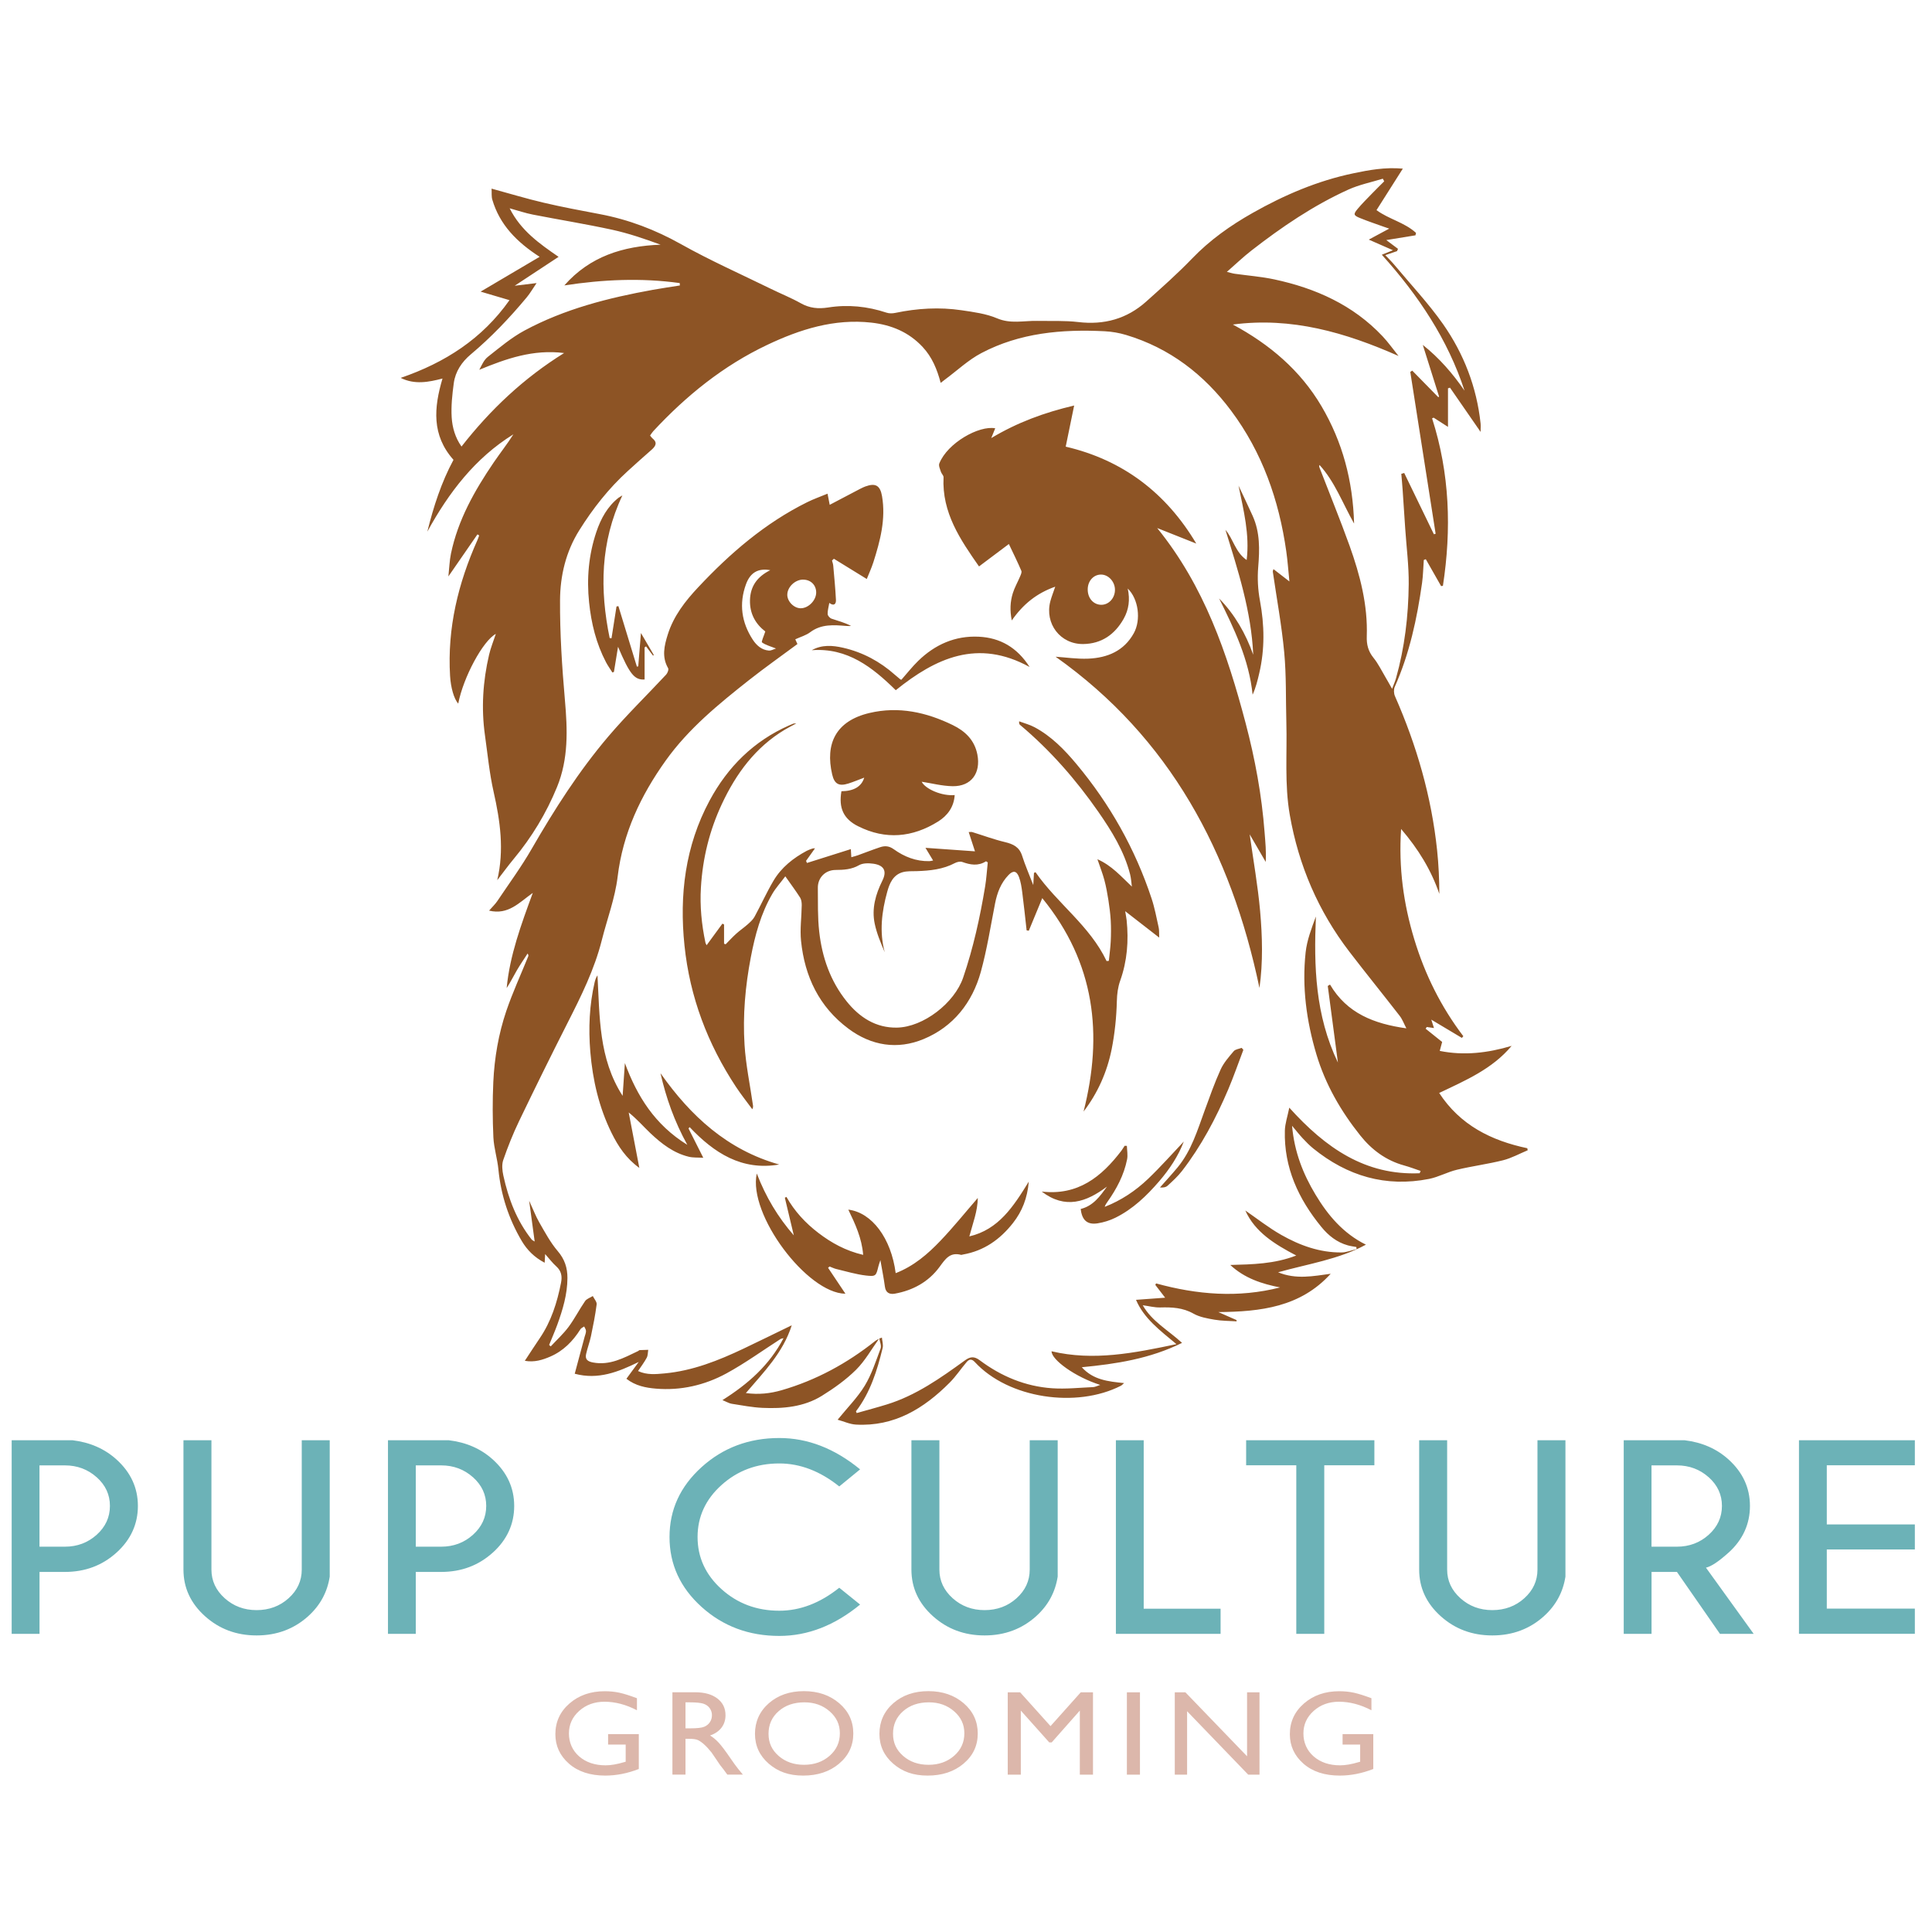 <?xml version="1.0" encoding="UTF-8"?>
<svg id="Layer_1" xmlns="http://www.w3.org/2000/svg" viewBox="0 0 480 480">
  <defs>
    <style>
      .cls-1 {
        fill: #6cb2b7;
      }

      .cls-2 {
        fill: #8d5425;
      }

      .cls-3 {
        fill: #dcb7ab;
      }
    </style>
  </defs>
  <path class="cls-2" d="M218.5,332.55c.2-.08.41-.16.61-.23.07.86.37,1.78.18,2.58-1.36,5.59-3.06,11.06-6.63,15.74.06.14.12.28.18.43,2.5-.71,5.02-1.37,7.5-2.14,7.25-2.24,13.35-6.57,19.4-10.95,1.3-.94,2.28-1.07,3.67-.03,5.33,3.99,11.33,6.5,17.99,6.96,3.38.23,6.8-.14,10.2-.29.5-.02.98-.3,1.75-.54-6.17-1.94-12.12-6.24-12.09-8.36,10.39,2.47,20.49.45,31.03-1.77-4.15-3.45-8.09-6.4-10.05-11.01,2.38-.17,4.62-.34,7.24-.53-1.02-1.32-1.73-2.25-2.44-3.17.06-.13.12-.26.18-.38,10.21,2.81,20.46,3.65,30.81,1-4.55-.89-8.83-2.28-12.37-5.58,5.5-.15,10.96-.24,16.39-2.35-5.36-2.81-10.25-5.81-12.65-11.18,2.88,1.98,5.77,4.27,8.95,6.07,4.6,2.61,9.55,4.4,14.94,4.35,1.25-.01,2.49-.54,3.74-.82-.01-.18-.03-.35-.04-.53-.71-.13-1.43-.22-2.12-.41-2.73-.75-4.86-2.47-6.58-4.58-5.69-6.95-9.32-14.75-9.07-23.94.05-1.76.66-3.5,1.1-5.69,9,9.99,18.9,16.88,32.39,16.29.08-.19.16-.38.24-.57-1.36-.46-2.7-.98-4.09-1.36-4.5-1.24-8.06-3.88-10.91-7.46-4.83-6.05-8.64-12.64-10.89-20.14-2.48-8.32-3.61-16.74-2.68-25.35.33-3.02,1.46-5.95,2.55-8.9-.52,12.36-.18,24.51,5.47,36.28-.88-6.63-1.7-12.83-2.52-19.03.19-.11.38-.23.56-.34,4.21,7.15,10.95,9.75,18.97,10.87-.64-1.22-1.01-2.27-1.66-3.1-4.13-5.33-8.38-10.56-12.48-15.91-7.74-10.09-12.62-21.44-14.82-33.98-1.34-7.64-.65-15.33-.86-23-.16-5.81.01-11.65-.53-17.42-.63-6.73-1.87-13.39-2.84-20.09-.01-.1.06-.21.17-.59,1.25.97,2.42,1.87,3.96,3.06-.28-2.74-.44-5.13-.78-7.49-1.81-12.73-5.96-24.57-13.72-34.95-6.71-8.97-15.22-15.53-26.05-18.79-1.73-.52-3.56-.84-5.36-.93-10.62-.53-21.05.38-30.63,5.43-3.23,1.7-5.98,4.31-8.95,6.51-.34.25-.66.51-1.15.89-.9-3.41-2.15-6.42-4.47-8.91-3.46-3.72-7.79-5.5-12.74-6.06-9.25-1.03-17.73,1.66-25.91,5.54-10.9,5.17-20.11,12.62-28.28,21.42-.29.31-.51.69-.8,1.09.22.26.36.5.56.67,1.32,1.04.87,1.93-.17,2.85-2,1.75-3.98,3.52-5.94,5.31-4.73,4.31-8.64,9.28-12.04,14.71-3.34,5.33-4.74,11.28-4.78,17.35-.05,8.27.49,16.56,1.21,24.81.65,7.39.92,14.62-1.97,21.66-2.67,6.5-6.25,12.42-10.74,17.82-1.37,1.65-2.63,3.39-4.1,5.29,1.77-7.54.73-14.72-.9-21.94-1.04-4.61-1.49-9.35-2.15-14.04-.95-6.74-.52-13.42,1.02-20.02.41-1.75,1.1-3.43,1.68-5.19-3.22,1.73-8.09,10.81-9.34,17.32-1.09-1.18-1.87-4.09-2.03-6.89-.71-11.85,2-23,6.8-33.74.17-.37.29-.77.43-1.15-.14-.09-.29-.17-.43-.26-2.3,3.33-4.61,6.67-7.22,10.45.23-2.13.28-3.93.64-5.66,1.74-8.39,5.88-15.69,10.63-22.67,1.59-2.34,3.36-4.56,4.88-6.98-9.54,5.91-16.06,14.49-21.38,24.18,1.54-6.23,3.5-12.29,6.5-17.84-5.46-6.13-4.88-12.95-2.73-20.2-3.44.89-6.9,1.58-10.39-.16,11.03-3.79,20.25-9.7,27.03-19.31-2.64-.78-4.87-1.44-7.17-2.12,4.98-2.94,9.68-5.71,14.66-8.65-5.65-3.64-9.93-7.96-11.76-14.21-.23-.78-.12-1.65-.18-2.73,4.57,1.25,8.73,2.51,12.96,3.5,4.6,1.08,9.26,1.95,13.91,2.83,7.17,1.35,13.82,3.89,20.22,7.48,7.22,4.05,14.82,7.42,22.27,11.07,2.48,1.22,5.07,2.25,7.47,3.6,2.19,1.23,4.34,1.43,6.78,1.05,4.92-.78,9.78-.29,14.53,1.29.66.22,1.48.2,2.18.05,5.46-1.14,10.96-1.47,16.47-.65,2.98.44,6.09.85,8.82,2.01,3.35,1.42,6.6.57,9.9.63,3.42.06,6.88-.11,10.26.29,6.43.76,12.07-.79,16.88-5.1,3.87-3.47,7.77-6.92,11.37-10.66,4.43-4.61,9.57-8.25,15.06-11.35,7.86-4.45,16.14-8,25.04-9.85,3.87-.81,7.78-1.55,12.28-1.16-2.27,3.57-4.37,6.89-6.54,10.31,3.06,2.26,7.01,3.06,9.82,5.66-.04.2-.09.4-.14.6-2.29.37-4.57.74-7.25,1.18,1.11.83,2.01,1.51,2.91,2.18-.08.19-.16.38-.24.57-.89.3-1.77.6-2.92.99.86.91,1.6,1.63,2.26,2.42,4.07,4.88,8.45,9.53,12.09,14.71,5.16,7.37,8.36,15.65,9.33,24.69.06.57,0,1.16,0,2.1-2.69-3.89-5.14-7.44-7.6-10.99-.17.05-.33.1-.5.16v9.58c-1.39-.89-2.48-1.59-3.57-2.29-.13.06-.25.11-.38.17,4.4,13.7,4.84,27.59,2.69,41.61-.15.02-.3.05-.45.07-1.27-2.23-2.53-4.45-3.8-6.68-.17.06-.33.12-.5.19-.14,1.9-.17,3.82-.43,5.7-1.25,8.87-3.12,17.58-6.79,25.83-.28.64-.24,1.63.05,2.29,5.4,12.26,9.08,24.98,10.48,38.32.37,3.56.54,7.14.55,10.81-2.03-5.91-5.18-11.08-9.5-16.12-.64,9.67.61,18.6,3.26,27.36,2.64,8.75,6.65,16.83,12.2,24.13l-.36.42c-2.49-1.49-4.99-2.98-7.6-4.54.22.68.42,1.32.67,2.09-.67-.1-1.23-.18-1.8-.26-.09.14-.18.29-.27.43,1.28,1.03,2.56,2.05,4.1,3.29-.12.44-.34,1.25-.6,2.22,6.09,1.23,11.96.5,17.86-1.25-4.79,5.74-11.43,8.57-18,11.7,5.24,8.02,12.95,11.84,21.9,13.73.03.17.06.34.09.51-2.04.85-4.01,1.95-6.12,2.48-3.78.95-7.68,1.45-11.48,2.36-2.34.56-4.54,1.8-6.89,2.27-10.78,2.13-20.33-.71-28.78-7.56-.94-.76-1.8-1.64-2.63-2.53-.81-.87-1.55-1.81-2.64-3.11.57,6.52,2.75,11.99,5.83,17.11,3.09,5.14,6.87,9.63,12.52,12.43-6.8,3.68-14.35,4.76-21.82,6.86,4.46,1.84,8.74.95,13.07.37-7.54,8.3-17.42,9.42-27.91,9.52,1.51.66,3.01,1.32,4.52,1.99,0,.1,0,.21.01.31-1.83-.12-3.69-.1-5.49-.41-1.79-.31-3.69-.64-5.23-1.51-2.64-1.49-5.36-1.61-8.24-1.53-1.4.04-2.81-.34-4.36-.55,2.27,4,6.24,6.13,9.77,9.35-8.04,3.96-16.3,5.22-24.91,6.05,2.84,3.16,6.55,3.54,10.51,3.94-.38.32-.56.55-.81.67-11,5.62-27.9,3.19-36.28-5.9-.82-.89-1.44-.68-2.05.03-1.43,1.68-2.66,3.55-4.21,5.1-6.41,6.44-13.76,10.94-23.27,10.41-1.51-.08-2.99-.78-4.55-1.21,2.46-3.03,4.96-5.53,6.74-8.46,1.72-2.84,2.76-6.1,3.93-9.23.26-.7-.19-1.66-.32-2.51,0,0,.04.04.04.04ZM363.89,97.15c-4.19-12.85-11.53-23.81-20.58-33.86,1.08-.44,1.82-.73,2.77-1.12-2-.88-3.78-1.66-6.01-2.64,1.91-1.02,3.38-1.81,5.08-2.73-.6-.2-.95-.31-1.29-.44-1.97-.71-3.96-1.37-5.9-2.16-1.7-.68-1.78-.96-.65-2.31,1.1-1.31,2.32-2.52,3.51-3.75,1.01-1.05,2.05-2.06,3.08-3.09-.11-.22-.23-.44-.34-.65-2.86.88-5.85,1.48-8.55,2.7-8.71,3.95-16.58,9.3-24.11,15.16-2.02,1.57-3.88,3.36-6.09,5.29.96.23,1.47.4,2,.47,3.27.46,6.59.71,9.81,1.4,10.25,2.2,19.54,6.35,26.87,14.12,1.44,1.53,2.65,3.26,3.97,4.9-13.21-5.84-26.58-9.73-41.16-7.81,9.12,4.91,16.77,11.37,22.03,20.31,5.21,8.85,7.79,18.48,8.09,29.14-2.9-5.15-4.8-10.41-8.59-14.56-.12.27-.08.46-.01.64,2.5,6.49,5.14,12.93,7.49,19.47,2.59,7.25,4.53,14.67,4.26,22.47-.07,2.03.36,3.72,1.67,5.33,1.17,1.44,2,3.18,2.96,4.79.52.87,1,1.76,1.66,2.92.41-1.1.75-1.84.97-2.61,2.15-7.64,3.08-15.47,3.16-23.37.05-4.62-.56-9.24-.87-13.86-.22-3.2-.42-6.39-.64-9.59-.09-1.33-.22-2.65-.33-3.98.24-.07.48-.14.72-.22,2.46,5.08,4.92,10.15,7.38,15.23.14-.04.29-.09.43-.13-2.1-13.4-4.2-26.8-6.3-40.21.16-.11.33-.22.49-.32,2.15,2.2,4.31,4.4,6.46,6.59.07-.04.14-.09.21-.13-1.35-4.28-2.7-8.57-4.05-12.85,4.11,3.26,7.46,7.14,10.41,11.43ZM168.91,70.94c-.01-.2-.02-.41-.03-.61-9.55-1.33-19.1-.89-28.67.58,6.37-7.24,14.61-9.77,23.91-10.12-4.01-1.47-8.01-2.84-12.11-3.73-6.51-1.41-13.1-2.47-19.64-3.75-1.85-.36-3.64-.98-5.75-1.56,2.79,5.56,7.41,8.79,12.16,12.06-3.61,2.38-7.06,4.65-10.9,7.18,1.96-.24,3.47-.42,5.43-.66-.96,1.4-1.61,2.55-2.44,3.54-4.25,5.11-8.82,9.91-13.92,14.19-2.21,1.85-3.82,4.24-4.21,7.14-.38,2.81-.69,5.69-.52,8.5.16,2.51.87,5.03,2.44,7.24,7.19-9.18,15.4-16.95,25.49-23.23-7.67-.97-14.35,1.39-21.07,4.16.61-1.15,1.15-2.45,2.12-3.21,2.94-2.31,5.84-4.78,9.11-6.54,9.97-5.36,20.83-8.12,31.91-10.12,2.23-.4,4.47-.72,6.71-1.08ZM218.46,332.51c-1.9,2.62-3.5,5.54-5.76,7.79-2.52,2.5-5.5,4.62-8.53,6.5-4.48,2.76-9.59,3.21-14.72,2.98-2.57-.12-5.12-.62-7.68-1.02-.62-.1-1.19-.46-2.28-.91,6.43-4.04,11.68-8.71,15.18-15.39-.38.11-.59.11-.74.21-4.46,2.86-8.78,6-13.42,8.53-5.41,2.95-11.37,4.33-17.58,3.8-2.47-.21-5.04-.69-7.3-2.45,1.04-1.42,2.05-2.8,3.06-4.18-5.05,2.47-10.06,4.5-15.9,2.93.87-3.24,1.67-6.21,2.46-9.18.13-.48.35-.96.34-1.44,0-.37-.29-.75-.45-1.12-.32.22-.74.38-.93.68-1.87,2.97-4.25,5.4-7.5,6.8-1.9.82-3.91,1.47-6.32,1.05,1.31-1.98,2.48-3.81,3.7-5.6,2.86-4.19,4.33-8.9,5.3-13.81.31-1.58.09-2.91-1.18-4.05-.97-.87-1.76-1.93-2.77-3.06-.04.74-.08,1.31-.12,2.15-2.54-1.32-4.37-3.17-5.68-5.38-3.24-5.48-5.19-11.42-5.81-17.79-.26-2.68-1.12-5.31-1.25-7.98-.21-4.57-.23-9.16-.02-13.73.28-6.02,1.3-11.97,3.23-17.67,1.56-4.58,3.6-9.01,5.42-13.5.08-.18.14-.37-.13-.77-.89,1.39-1.83,2.74-2.66,4.16-.85,1.45-1.59,2.97-2.54,4.42.77-8.11,3.57-15.69,6.49-23.64-3.4,2.4-6.07,5.54-10.86,4.4.85-.97,1.52-1.6,2.03-2.35,2.89-4.31,5.98-8.51,8.56-13,5.65-9.79,11.71-19.3,19.03-27.91,4.54-5.34,9.59-10.25,14.37-15.38.35-.38.69-1.26.49-1.6-1.61-2.79-.96-5.56-.09-8.34,1.44-4.61,4.35-8.33,7.57-11.76,7.91-8.44,16.6-15.94,27.07-21.13,1.61-.8,3.31-1.39,5.06-2.12.21,1.09.37,1.86.54,2.77,2.63-1.38,5.07-2.66,7.5-3.94.44-.23.89-.45,1.35-.62,2.55-.93,3.69-.24,4.15,2.41.97,5.69-.45,11.07-2.15,16.41-.47,1.46-1.12,2.86-1.64,4.17-2.81-1.73-5.49-3.38-8.17-5.03-.16.15-.31.29-.47.44.11.43.28.85.31,1.29.25,2.83.53,5.67.67,8.5.05.98-.47,1.63-1.65.74-.18,1.08-.45,1.94-.41,2.78.02.41.55,1,.98,1.14,1.6.55,3.26.96,4.85,1.81-.38,0-.76.03-1.13,0-3.15-.26-6.26-.54-9.05,1.56-1.03.77-2.36,1.14-3.69,1.75.15.34.34.76.53,1.18-4.04,3-8.11,5.86-12.01,8.94-7.56,5.97-15.04,12.07-20.7,19.99-6.21,8.69-10.66,18.06-11.96,28.9-.64,5.31-2.6,10.46-3.92,15.7-1.83,7.3-5.15,13.96-8.53,20.62-4.1,8.08-8.11,16.22-12.04,24.39-1.5,3.13-2.8,6.38-3.93,9.66-.4,1.16-.24,2.63.03,3.87,1.27,5.77,3.33,11.22,7.06,15.91.09.11.25.17.72.46-.46-3.42-.89-6.56-1.37-10.13.96,2.08,1.62,3.83,2.54,5.43,1.4,2.43,2.75,4.96,4.55,7.07,1.74,2.03,2.43,4.17,2.42,6.72-.02,4.04-1.16,7.83-2.52,11.58-.62,1.7-1.35,3.35-2.03,5.03.13.12.27.24.4.36,1.49-1.6,3.12-3.09,4.42-4.83,1.51-2.03,2.67-4.33,4.11-6.42.4-.58,1.27-.85,1.92-1.26.34.69,1.04,1.43.96,2.07-.34,2.66-.87,5.29-1.42,7.92-.32,1.5-.88,2.95-1.21,4.45-.28,1.3.4,1.81,1.7,2.06,4.2.8,7.66-1.13,11.2-2.82.15-.07.28-.24.42-.25.7-.04,1.41-.05,2.12-.07-.11.66-.07,1.4-.37,1.96-.59,1.11-1.36,2.12-2.16,3.31,2.22,1.03,4.45.78,6.58.59,6.97-.64,13.38-3.19,19.64-6.16,3.89-1.85,7.75-3.75,11.97-5.8-2.17,6.83-6.94,11.61-11.4,16.84,3.13.43,6.03.12,8.9-.71,8.56-2.48,16.22-6.66,23.18-12.18.34-.27.75-.44,1.12-.66,0,0-.04-.04-.04-.04ZM190.14,156.89c-2.4-1.84-3.89-4.39-3.81-7.76.08-3.45,1.77-5.85,5.04-7.47-3.02-.55-4.98.6-6.04,3.52-1.76,4.84-1.1,9.46,1.69,13.74.92,1.4,2.18,2.56,3.98,2.71.6.05,1.23-.34,1.8-.51-1.33-.53-2.54-.84-3.48-1.51-.22-.16.45-1.56.81-2.71ZM199.52,144c-1.99.01-3.89,1.83-3.92,3.74-.02,1.72,1.72,3.44,3.42,3.38,1.9-.06,3.76-2,3.76-3.92,0-1.86-1.37-3.2-3.26-3.19ZM312.9,245.41c-7.04-33.63-22.23-62.12-50.64-82.25,2.46.16,5.3.6,8.12.48,4.75-.2,8.86-1.9,11.31-6.32,1.84-3.32,1.17-8.51-1.51-11.1.61,2.77.27,5.25-1.01,7.52-2.2,3.89-5.48,6.2-10.03,6.27-5.71.08-9.63-5.07-8.19-10.61.29-1.1.72-2.17,1.22-3.64-4.61,1.62-7.98,4.35-10.8,8.39-.5-2.51-.39-4.67.26-6.77.44-1.41,1.19-2.71,1.77-4.08.2-.47.51-1.1.35-1.48-.9-2.12-1.93-4.19-3.1-6.66-2.53,1.9-4.89,3.67-7.42,5.57-4.63-6.64-9.25-13.35-8.81-22.15.02-.45-.51-.89-.66-1.38-.21-.67-.61-1.5-.4-2.04,2.02-5.11,9.87-9.51,13.9-8.75-.28.69-.55,1.36-.99,2.43,6.51-3.89,13.14-6.33,20.6-8.09-.73,3.56-1.4,6.79-2.1,10.22,14.18,3.31,24.94,11.47,32.44,24.08-3.12-1.24-6.25-2.48-9.71-3.86,11.73,14.47,17.41,31.21,21.96,48.43,2.35,8.9,4.02,17.95,4.72,27.15.19,2.43.44,4.86.28,7.37-1.32-2.28-2.65-4.57-3.98-6.85.9,6.42,2.02,12.7,2.59,19.03.56,6.34.74,12.73-.16,19.12ZM270.24,146.47c0,2.15,1.42,3.76,3.34,3.79,1.88.03,3.43-1.65,3.43-3.72,0-2-1.58-3.76-3.41-3.79-1.9-.03-3.37,1.59-3.36,3.72ZM175.54,234.86c1.37-1.88,2.66-3.63,3.94-5.38l.41.2v4.78c.13.05.27.1.4.14.88-.89,1.73-1.82,2.65-2.65.9-.81,1.91-1.49,2.81-2.29.64-.57,1.32-1.17,1.72-1.91,1.61-2.95,2.99-6.04,4.7-8.93,1.96-3.31,4.91-5.65,8.29-7.45.44-.23.92-.38,1.38-.55.14-.05.31-.03.65-.06-.8,1.12-1.51,2.12-2.23,3.12.08.17.15.35.23.52,3.6-1.13,7.19-2.27,10.9-3.44.04.62.07,1.2.12,2.01.59-.17,1.09-.29,1.57-.46,1.87-.67,3.72-1.41,5.6-2.03,1.18-.39,2.23-.32,3.39.52,2.59,1.86,5.52,3.02,8.8,2.95.26,0,.51-.08.96-.16-.68-1.13-1.29-2.13-1.9-3.15,4.16.29,8.17.58,12.3.87-.57-1.76-1.04-3.19-1.56-4.79.47,0,.68-.05.86,0,2.72.84,5.4,1.84,8.17,2.5,2.04.49,3.55,1.22,4.24,3.38.74,2.33,1.73,4.58,2.77,7.29.08-1.31.13-2.16.18-3.02.13-.06.26-.12.38-.18,5.39,7.77,13.49,13.29,17.66,22.08.19-.02.37-.04.56-.05.16-1.62.39-3.23.47-4.86.08-1.71.09-3.44,0-5.15-.1-1.7-.32-3.4-.58-5.08-.27-1.69-.57-3.37-1.01-5.02-.44-1.63-1.06-3.2-1.72-5.14,3.59,1.59,5.86,4.26,8.56,6.8-.14-1.03-.19-2.09-.45-3.09-1.48-5.72-4.53-10.66-7.85-15.44-5.58-8.02-11.97-15.34-19.48-21.64-.16-.13-.27-.32-.23-.89,1.28.48,2.62.82,3.82,1.46,4.17,2.23,7.43,5.57,10.42,9.15,8.31,9.95,14.58,21.07,18.66,33.39.78,2.35,1.23,4.8,1.77,7.22.15.67.08,1.38.13,2.51-2.9-2.25-5.49-4.26-8.45-6.56.17,1.04.29,1.64.36,2.24.53,5.11.14,10.14-1.59,15-.59,1.67-.79,3.28-.84,5.08-.1,4-.51,8.04-1.29,11.97-1.14,5.68-3.47,10.92-6.98,15.49,4.86-19.13,2.89-36.92-10.26-53.02-1.25,3.02-2.3,5.56-3.35,8.1l-.54-.1c-.35-3.14-.67-6.28-1.08-9.41-.17-1.3-.36-2.64-.82-3.85-.59-1.55-1.45-1.67-2.59-.49-1.91,1.98-2.83,4.42-3.35,7.08-1.11,5.67-2,11.4-3.53,16.96-2.12,7.68-6.86,13.68-14.24,16.73-6.44,2.67-12.93,1.69-18.66-2.59-7.28-5.43-10.86-12.95-11.77-21.79-.3-2.93.13-5.93.17-8.89,0-.63-.08-1.37-.4-1.88-1.06-1.66-2.24-3.25-3.68-5.29-1.25,1.67-2.39,2.91-3.22,4.34-2.85,4.88-4.3,10.26-5.35,15.76-1.38,7.19-2.02,14.46-1.56,21.75.31,4.98,1.36,9.92,2.07,14.88.05.32.12.63-.14,1.14-1.35-1.84-2.77-3.62-4.03-5.52-7.07-10.69-11.5-22.39-12.82-35.15-1.3-12.55.16-24.71,6.23-36.01,4.52-8.4,10.96-14.79,19.75-18.68.35-.16.71-.31,1.07-.45.1-.04.21-.02.73-.05-1.17.64-2.05,1.07-2.88,1.57-7.3,4.38-12.09,10.92-15.62,18.47-3.07,6.56-4.77,13.47-5.2,20.74-.28,4.63.17,9.13,1.11,13.62.05.25.2.48.31.72ZM245.41,214.26c-.14-.09-.28-.19-.43-.28-1.96,1.25-3.9.89-5.89.18-.52-.19-1.31-.02-1.84.26-2.96,1.57-6.15,1.9-9.41,2.01-1.2.04-2.47-.05-3.6.27-2.36.68-3.24,2.78-3.81,4.86-1.36,4.92-1.99,9.91-.63,15-.99-2.31-1.97-4.64-2.48-7.07-.79-3.77.22-7.3,1.91-10.71,1.18-2.37.4-3.81-2.23-4.19-1.16-.16-2.6-.19-3.55.35-1.9,1.1-3.84,1.18-5.89,1.2-2.54.03-4.4,1.93-4.37,4.44.04,3.63-.07,7.29.34,10.89.71,6.35,2.76,12.27,6.82,17.32,3.19,3.98,7.26,6.61,12.48,6.52,6.6-.12,14.32-6.14,16.46-12.42,2.52-7.38,4.19-14.96,5.46-22.63.33-1.99.44-4.01.66-6.01ZM213.23,205.29c6.79,3.41,13.48,2.78,19.83-1.18,2.34-1.46,3.94-3.6,4.13-6.58-3.19.3-7.31-1.51-8.2-3.31,2.45.37,5.07,1.07,7.7,1.11,4.65.06,7.01-3.27,6.14-7.84-.7-3.66-3.09-5.87-6.13-7.35-6.55-3.19-13.43-4.72-20.7-3-8.38,1.98-11.02,7.66-9.25,15.27.56,2.41,1.71,2.98,4,2.26,1.34-.42,2.64-.98,3.96-1.47-.65,2.21-2.58,3.35-5.66,3.38-.71,4.14.47,6.86,4.18,8.72ZM210.03,321.4c-1.43-2.14-2.87-4.28-4.3-6.42.13-.11.25-.22.38-.32.55.21,1.08.48,1.65.62,2.45.58,4.89,1.33,7.38,1.62,2.5.29,2.52.07,3.1-2.29.09-.37.23-.72.49-1.54.43,2.49.85,4.53,1.12,6.59.2,1.56,1.2,1.97,2.45,1.75,4.52-.81,8.4-2.94,11.12-6.64,1.43-1.94,2.56-3.74,5.34-3.01.14.04.32-.06.49-.08,5.23-.91,9.24-3.76,12.45-7.86,2.24-2.87,3.54-6.1,3.9-10.25-3.83,6.22-7.51,11.91-14.77,13.61.85-3.22,2.06-6.25,2.1-9.55-3.16,3.65-6.06,7.26-9.25,10.6-3.17,3.33-6.66,6.34-11.15,8.08-1.12-8.68-5.91-15.07-11.77-15.78,1.71,3.55,3.36,7.07,3.69,11.24-4.39-1.03-7.89-2.99-11.12-5.45-3.21-2.45-5.93-5.38-7.94-8.95l-.4.2c.73,3.04,1.45,6.08,2.23,9.35-3.96-4.55-6.93-9.49-9.2-15.37-2.22,10.2,12.53,29.75,21.99,29.87ZM164.1,266.64c1.38,6.11,3.43,11.92,6.66,17.79-8.06-4.98-12.46-12.06-15.51-20.31-.18,2.65-.37,5.3-.56,8.14-6-9.3-5.67-19.7-6.25-29.94-.38.57-.56,1.14-.7,1.71-1.32,5.7-1.56,11.44-1.08,17.27.59,7.06,2.16,13.85,5.3,20.21,1.62,3.27,3.61,6.31,6.88,8.65-.91-4.76-1.77-9.27-2.64-13.77,2.09,1.67,3.66,3.51,5.41,5.17,2.75,2.59,5.73,4.91,9.51,5.83,1.06.26,2.2.17,3.61.26-1.37-2.72-2.52-5.01-3.67-7.29.09-.11.18-.22.28-.33,6.07,6.41,12.93,10.89,22.25,9.29-12.85-3.63-21.99-12.02-29.49-22.68ZM153.78,123.58c-2.86,2.23-4.51,5.28-5.63,8.62-1.9,5.68-2.41,11.49-1.79,17.46.54,5.23,1.76,10.21,4.2,14.87.46.88,1.06,1.7,1.59,2.55.13-.05.25-.1.38-.15.34-2.08.68-4.16,1.02-6.24,2.88,6.77,4.07,8.29,6.6,8.13v-7.97c.12-.09.24-.18.36-.26.58.77,1.17,1.54,1.75,2.32.05-.07.1-.14.16-.21-.99-1.7-1.99-3.39-3.18-5.43-.24,2.99-.46,5.63-.67,8.28-.11.02-.23.05-.34.07-1.53-5.01-3.06-10.02-4.59-15.03-.16.03-.31.06-.47.09-.41,2.63-.82,5.26-1.24,7.89-.15-.01-.31-.03-.46-.04-2.47-12.01-2.34-23.82,3.16-35.44-.4.24-.64.35-.84.51ZM304.45,131.61c3.13,10.1,6.43,20.25,6.91,31.05-1.88-5.26-4.56-9.98-8.48-13.98,3.78,7.59,7.44,15.21,8.33,23.91.8-1.77,1.23-3.53,1.64-5.3,1.41-6.01,1.31-12,.18-18.06-.51-2.72-.66-5.59-.43-8.35.36-4.36.46-8.61-1.37-12.69-1.14-2.53-2.34-5.02-3.52-7.53,1.26,6.14,2.79,12.13,2.02,18.47-2.82-1.89-3.32-5.27-5.29-7.51ZM268.5,300.36c.3,2.78,1.62,3.99,4.22,3.57,1.5-.24,3.02-.71,4.38-1.38,4.34-2.14,7.77-5.44,10.89-9.06,2.59-3.01,4.77-6.3,6.12-9.88-2.89,3.05-5.76,6.3-8.88,9.28-3.12,2.98-6.7,5.36-10.77,6.95.15-.49.4-.84.65-1.2,2.29-3.23,4.13-6.68,4.91-10.59.22-1.07-.02-2.24-.05-3.36-.19,0-.37-.01-.56-.02-.27.41-.52.84-.81,1.23-4.93,6.47-10.77,11.19-19.79,10.14,5.87,4.47,11.08,2.61,16.21-1.23-1.73,2.42-3.44,4.81-6.54,5.56ZM223.65,168.76c-.43-.35-.85-.7-1.27-1.07-3.74-3.33-8.02-5.64-12.92-6.76-2.63-.6-5.26-.8-7.78.61,8.89-.66,15.1,4.27,20.87,9.94,9.95-8.01,20.36-12.85,33.25-5.77-3.11-4.86-7.31-7.26-12.61-7.52-5.87-.29-10.9,1.94-15.08,6.02-1.49,1.45-2.78,3.11-4.16,4.67-.1-.04-.22-.05-.31-.12ZM308.49,260.34c-.67.26-1.57.34-1.98.83-1.2,1.42-2.49,2.88-3.25,4.55-1.5,3.31-2.71,6.75-3.96,10.17-1.8,4.92-3.3,9.99-6.72,14.13-1.41,1.71-2.93,3.34-4.39,5,.72.07,1.45-.02,1.89-.43,1.26-1.15,2.54-2.32,3.58-3.66,4.79-6.2,8.43-13.08,11.49-20.27,1.37-3.23,2.51-6.55,3.76-9.83-.14-.17-.28-.33-.43-.5Z"/>
  <path class="cls-1" d="M28.95,385.74c-3.54,3.2-7.81,4.8-12.82,4.8h-6.31v15.39H2.9v-48.1h15.16c4.3.52,7.93,2.11,10.89,4.78,3.54,3.21,5.31,7.06,5.31,11.54s-1.77,8.39-5.31,11.59h0ZM24.02,367.02c-2.19-1.96-4.83-2.95-7.9-2.95h-6.31v20.2h6.31c3.07,0,5.7-.99,7.9-2.96,2.19-1.97,3.29-4.36,3.29-7.17s-1.1-5.16-3.29-7.13h0ZM76.61,401.51c-3.56,3.21-7.85,4.81-12.86,4.81s-9.29-1.6-12.84-4.8c-3.55-3.2-5.33-7.05-5.33-11.56v-32.14h6.95v32.14c0,2.77,1.1,5.14,3.29,7.11,2.19,1.97,4.84,2.96,7.93,2.96s5.77-.98,7.95-2.95c2.18-1.96,3.27-4.34,3.27-7.12v-32.14h6.95v33.88c-.6,3.87-2.37,7.14-5.31,9.8h0ZM122.43,385.74c-3.54,3.2-7.81,4.8-12.82,4.8h-6.31v15.39h-6.91v-48.1h15.16c4.3.52,7.93,2.11,10.89,4.78,3.54,3.21,5.31,7.06,5.31,11.54s-1.77,8.39-5.31,11.59h0ZM117.51,367.02c-2.19-1.96-4.83-2.95-7.9-2.95h-6.31v20.2h6.31c3.07,0,5.71-.99,7.9-2.96,2.19-1.97,3.29-4.36,3.29-7.17s-1.1-5.16-3.29-7.13h0ZM193.61,363.59c-5.59,0-10.37,1.78-14.34,5.35-3.97,3.57-5.96,7.88-5.96,12.93s1.99,9.39,5.96,12.96c3.97,3.57,8.76,5.35,14.34,5.35,5.17,0,10.13-1.9,14.9-5.71l5.18,4.18c-6.32,5.19-13.01,7.79-20.07,7.79-7.55,0-13.98-2.39-19.3-7.19-5.32-4.79-7.98-10.58-7.98-17.38s2.66-12.57,7.98-17.38c5.32-4.81,11.76-7.22,19.3-7.22,7.06,0,13.75,2.6,20.07,7.79l-5.18,4.24c-4.76-3.81-9.73-5.71-14.9-5.71h0ZM257.47,401.51c-3.56,3.21-7.85,4.81-12.86,4.81s-9.29-1.6-12.84-4.8c-3.55-3.2-5.33-7.05-5.33-11.56v-32.14h6.95v32.14c0,2.77,1.1,5.14,3.29,7.11,2.19,1.97,4.84,2.96,7.93,2.96s5.77-.98,7.95-2.95c2.18-1.96,3.27-4.34,3.27-7.12v-32.14h6.95v33.88c-.6,3.87-2.37,7.14-5.31,9.8h0ZM277.24,405.93v-48.1h6.91v41.85h19.1v6.25h-26.02ZM329.01,364.05v41.88h-6.95v-41.88h-12.46v-6.22h31.86v6.22h-12.46ZM383.62,401.51c-3.56,3.21-7.85,4.81-12.86,4.81s-9.29-1.6-12.84-4.8c-3.55-3.2-5.33-7.05-5.33-11.56v-32.14h6.95v32.14c0,2.77,1.1,5.14,3.29,7.11,2.19,1.97,4.84,2.96,7.93,2.96s5.77-.98,7.95-2.95c2.18-1.96,3.27-4.34,3.27-7.12v-32.14h6.95v33.88c-.6,3.87-2.37,7.14-5.31,9.8h0ZM429.45,385.75c-2.45,2.21-4.32,3.45-5.61,3.73l11.86,16.45h-8.38l-10.69-15.39h-6.31v15.39h-6.91v-48.1h15.16c4.3.52,7.93,2.11,10.89,4.78,3.54,3.21,5.31,7.06,5.31,11.54s-1.77,8.4-5.31,11.6h0ZM424.52,367.02c-2.19-1.96-4.83-2.95-7.9-2.95h-6.31v20.2h6.31c3.07,0,5.71-.99,7.9-2.96,2.19-1.97,3.29-4.36,3.29-7.17s-1.1-5.16-3.29-7.13h0ZM475.74,399.67v6.25h-28.79v-48.1h28.79v6.22h-21.88v14.7h21.88v6.22h-21.88v14.7h21.88Z"/>
  <path class="cls-3" d="M151.08,433.44v-2.61h7.63v8.67c-2.8,1.09-5.57,1.64-8.33,1.64-3.76,0-6.77-.99-9.02-2.96-2.25-1.98-3.38-4.41-3.38-7.32,0-3.06,1.17-5.6,3.5-7.63,2.33-2.03,5.25-3.05,8.77-3.05,1.28,0,2.49.12,3.64.37,1.15.25,2.6.71,4.36,1.37v2.99c-2.71-1.41-5.4-2.12-8.07-2.12-2.48,0-4.58.76-6.28,2.28-1.7,1.52-2.55,3.39-2.55,5.61s.85,4.22,2.55,5.7c1.7,1.47,3.89,2.21,6.57,2.21,1.3,0,2.86-.27,4.67-.81l.31-.09v-4.26h-4.38ZM180.71,440.91l-.99-1.35s-.1-.13-.2-.25l-.63-.81-1.01-1.49-1.09-1.6c-.67-.84-1.29-1.51-1.85-2.01-.56-.5-1.06-.85-1.51-1.07-.45-.22-1.21-.33-2.27-.33h-.85v8.9h-3.25v-20.46h5.69c2.3,0,4.12.51,5.47,1.54,1.35,1.03,2.03,2.41,2.03,4.16,0,1.19-.33,2.22-.99,3.09-.66.87-1.61,1.52-2.85,1.95.73.43,1.44,1.02,2.13,1.76.69.74,1.67,2.04,2.93,3.88.79,1.16,1.43,2.04,1.9,2.62l1.2,1.46h-3.87ZM176.88,426.12c0-.64-.19-1.23-.57-1.75-.38-.52-.91-.89-1.6-1.11-.69-.21-1.83-.32-3.42-.32h-.98v6.46h1.24c1.65,0,2.78-.13,3.39-.38.61-.25,1.09-.64,1.43-1.15.34-.51.51-1.1.51-1.75h0ZM208.47,438.18c-2.36,1.98-5.33,2.96-8.92,2.96s-6.28-.99-8.56-2.96c-2.28-1.98-3.42-4.45-3.42-7.43s1.15-5.58,3.45-7.59c2.3-2,5.2-3,8.71-3s6.43,1,8.77,3c2.34,2,3.5,4.51,3.5,7.53s-1.18,5.51-3.54,7.49h0ZM206.11,425.16c-1.7-1.48-3.78-2.22-6.25-2.22-2.6,0-4.74.73-6.41,2.2-1.67,1.46-2.51,3.33-2.51,5.61s.84,4.04,2.52,5.51c1.68,1.46,3.78,2.2,6.31,2.2s4.65-.75,6.35-2.24c1.7-1.49,2.54-3.35,2.54-5.58s-.85-3.99-2.54-5.47h0ZM239.39,438.18c-2.36,1.98-5.33,2.96-8.92,2.96s-6.28-.99-8.56-2.96c-2.28-1.98-3.42-4.45-3.42-7.43s1.15-5.58,3.45-7.59c2.3-2,5.2-3,8.71-3s6.43,1,8.77,3c2.33,2,3.5,4.51,3.5,7.53s-1.18,5.51-3.54,7.49h0ZM237.04,425.16c-1.7-1.48-3.78-2.22-6.25-2.22-2.6,0-4.74.73-6.41,2.2-1.67,1.46-2.51,3.33-2.51,5.61s.84,4.04,2.52,5.51c1.68,1.46,3.78,2.2,6.31,2.2s4.65-.75,6.35-2.24c1.7-1.49,2.54-3.35,2.54-5.58s-.85-3.99-2.54-5.47h0ZM268.28,440.91v-15.92l-6.99,7.91h-.6l-7.07-7.91v15.92h-3.25v-20.46h3.08l7.55,8.4,7.51-8.4h3.04v20.46h-3.27ZM279.97,440.91v-20.46h3.25v20.46h-3.25ZM310.12,440.91l-15.19-15.76v15.76h-3.06v-20.46h2.64l15.32,15.89v-15.89h3.09v20.46h-2.8ZM333.56,433.44v-2.61h7.63v8.67c-2.8,1.09-5.57,1.64-8.33,1.64-3.76,0-6.77-.99-9.02-2.96-2.25-1.98-3.38-4.41-3.38-7.32,0-3.06,1.17-5.6,3.5-7.63,2.33-2.03,5.25-3.05,8.77-3.05,1.28,0,2.49.12,3.64.37,1.15.25,2.6.71,4.36,1.37v2.99c-2.71-1.41-5.4-2.12-8.07-2.12-2.48,0-4.58.76-6.28,2.28-1.7,1.52-2.55,3.39-2.55,5.61s.85,4.22,2.55,5.7c1.7,1.47,3.89,2.21,6.57,2.21,1.3,0,2.86-.27,4.67-.81l.31-.09v-4.26h-4.38Z"/>
</svg>